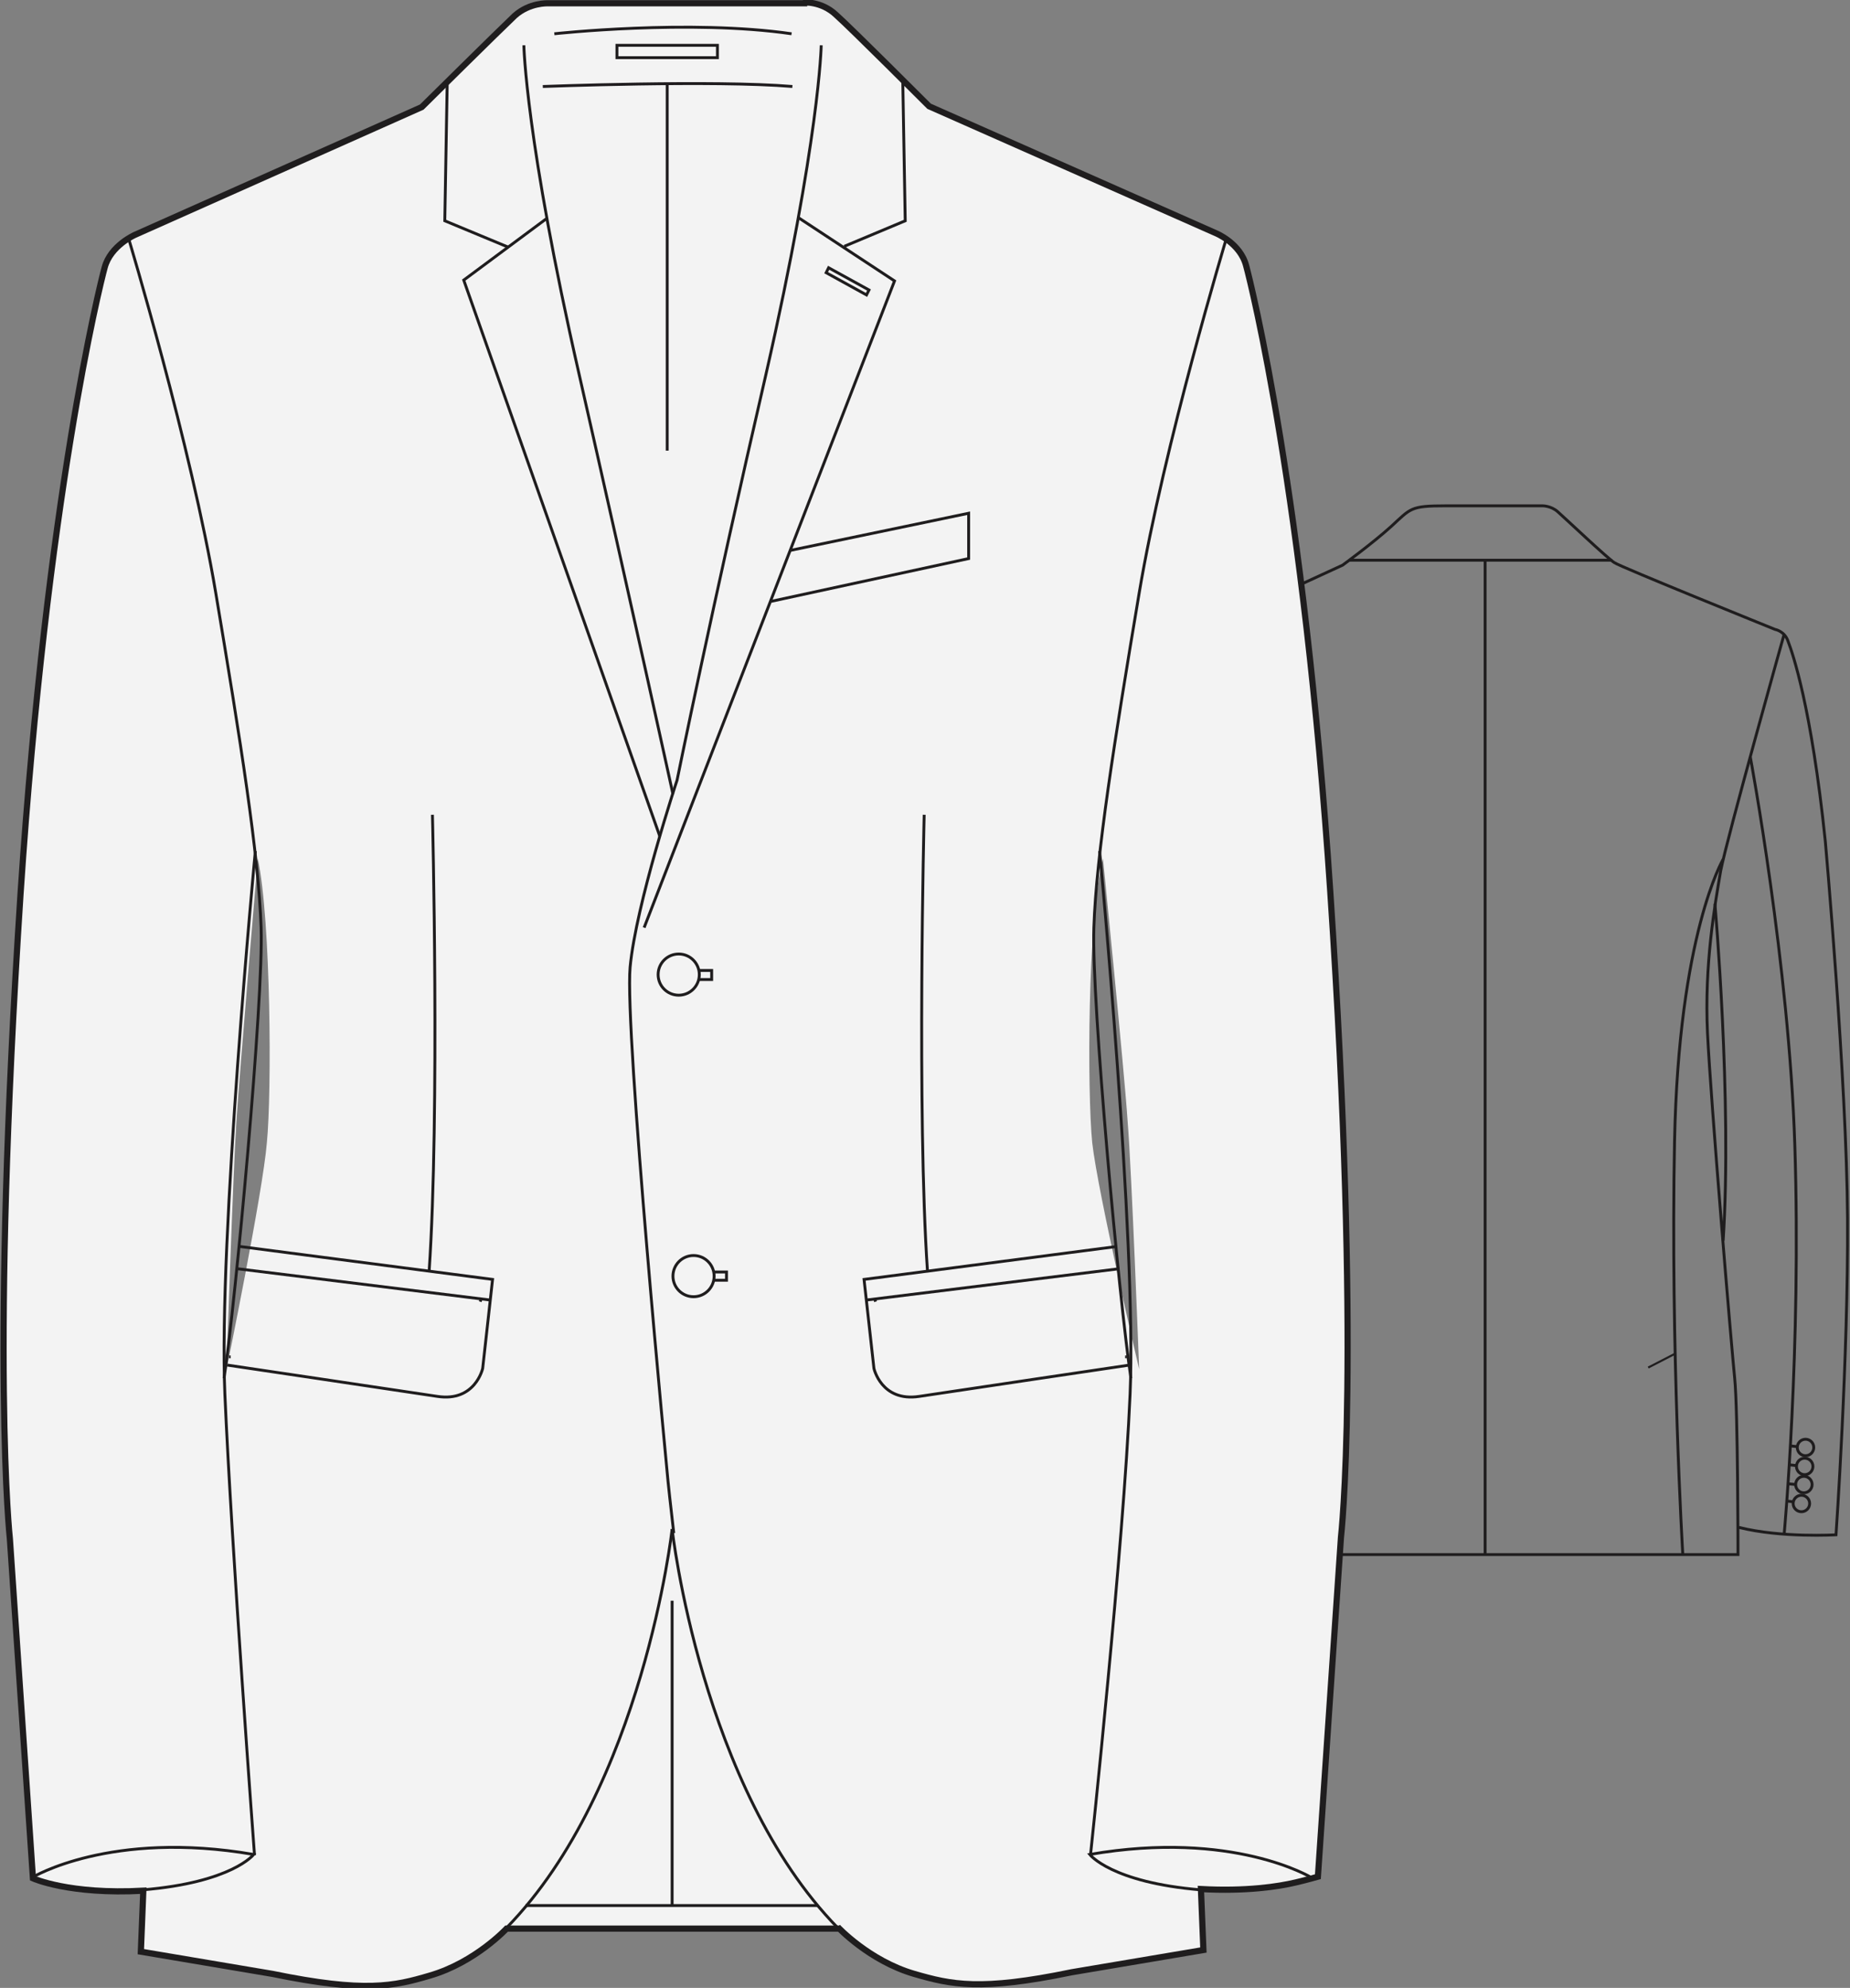<?xml version="1.0" encoding="utf-8"?>
<!-- Generator: Adobe Illustrator 19.1.0, SVG Export Plug-In . SVG Version: 6.00 Build 0)  -->
<svg version="1.1" id="Слой_1" xmlns="http://www.w3.org/2000/svg" xmlns:xlink="http://www.w3.org/1999/xlink" x="0px" y="0px"
	 viewBox="-337 480.7 224.6 241.3" style="enable-background:new -337 480.7 224.6 241.3;" xml:space="preserve">
<rect x="-337" y="480.7" width="224.6" height="241.3" fill="#808080" stroke="none"/>
<style type="text/css">
	.st0{clip-path:url(#SVGID_2_);fill:#F3F3F3;}
	.st1{clip-path:url(#SVGID_4_);fill:none;stroke:#1F1D1E;stroke-width:0.75;stroke-miterlimit:10;}
	.st2{clip-path:url(#SVGID_6_);fill:none;stroke:#1F1D1E;stroke-width:0.75;stroke-miterlimit:10;}
	.st3{clip-path:url(#SVGID_8_);fill:none;stroke:#1F1C1E;stroke-width:0.35;stroke-miterlimit:10;}
	.st4{clip-path:url(#SVGID_10_);fill:none;stroke:#1F1C1E;stroke-width:0.35;stroke-miterlimit:10;}
	.st5{clip-path:url(#SVGID_12_);fill:none;stroke:#1F1C1E;stroke-width:0.35;stroke-miterlimit:10;}
	.st6{clip-path:url(#SVGID_14_);fill:none;stroke:#1F1D1E;stroke-width:0.35;stroke-miterlimit:10;}
	.st7{clip-path:url(#SVGID_16_);fill:none;stroke:#1F1D1E;stroke-width:0.35;stroke-miterlimit:10;}
	.st8{clip-path:url(#SVGID_18_);fill:none;stroke:#1F1D1E;stroke-width:0.35;stroke-miterlimit:10;}
	.st9{clip-path:url(#SVGID_22_);fill:none;stroke:#1F1D1E;stroke-width:0.35;stroke-miterlimit:10;}
	.st10{clip-path:url(#SVGID_24_);fill:none;stroke:#1F1D1E;stroke-width:0.35;stroke-miterlimit:10;}
	.st11{clip-path:url(#SVGID_26_);fill:none;stroke:#1F1D1E;stroke-width:0.35;stroke-miterlimit:10;}
	.st12{clip-path:url(#SVGID_28_);fill:none;stroke:#1F1D1E;stroke-width:0.35;stroke-miterlimit:10;}
	.st13{clip-path:url(#SVGID_30_);fill:none;stroke:#1F1D1E;stroke-width:0.35;stroke-miterlimit:10;}
	.st14{clip-path:url(#SVGID_32_);fill:none;stroke:#1F1D1E;stroke-width:0.35;stroke-miterlimit:10;}
	.st15{clip-path:url(#SVGID_34_);fill:none;stroke:#1F1D1E;stroke-width:0.35;stroke-miterlimit:10;}
	.st16{clip-path:url(#SVGID_36_);fill:none;stroke:#1F1D1E;stroke-width:0.35;stroke-miterlimit:10;}
	.st17{clip-path:url(#SVGID_38_);fill:none;stroke:#1F1D1E;stroke-width:0.35;stroke-miterlimit:10;}
	.st18{clip-path:url(#SVGID_40_);fill:none;stroke:#1F1D1E;stroke-width:0.35;stroke-miterlimit:10;}
	.st19{clip-path:url(#SVGID_44_);fill:none;stroke:#1F1D1E;stroke-width:0.35;stroke-miterlimit:10;}
	.st20{clip-path:url(#SVGID_46_);fill:none;stroke:#1F1D1E;stroke-width:0.35;stroke-miterlimit:10;}
	.st21{clip-path:url(#SVGID_50_);fill:none;stroke:#1F1D1E;stroke-width:0.35;stroke-miterlimit:10;}
	.st22{clip-path:url(#SVGID_52_);fill:none;stroke:#1F1D1E;stroke-width:0.35;stroke-miterlimit:10;}
	.st23{clip-path:url(#SVGID_54_);fill:none;stroke:#1F1D1E;stroke-width:0.35;stroke-miterlimit:10;}
	.st24{clip-path:url(#SVGID_56_);fill:none;stroke:#1F1D1E;stroke-width:0.35;stroke-miterlimit:10;}
	.st25{clip-path:url(#SVGID_58_);fill:none;stroke:#1F1D1E;stroke-width:0.35;stroke-miterlimit:10;}
	.st26{clip-path:url(#SVGID_60_);fill:none;stroke:#1F1D1E;stroke-width:0.35;stroke-miterlimit:10;}
	.st27{clip-path:url(#SVGID_62_);fill:none;stroke:#1F1D1E;stroke-width:0.35;stroke-miterlimit:10;}
	.st28{clip-path:url(#SVGID_64_);fill:none;stroke:#1F1D1E;stroke-width:0.35;stroke-miterlimit:10;}
	.st29{clip-path:url(#SVGID_66_);fill:none;stroke:#1F1D1E;stroke-width:0.35;stroke-miterlimit:10;}
	.st30{clip-path:url(#SVGID_68_);fill:none;stroke:#1F1D1E;stroke-width:0.35;stroke-miterlimit:10;}
	.st31{clip-path:url(#SVGID_70_);fill:none;stroke:#1F1D1E;stroke-width:0.35;stroke-miterlimit:10;}
	.st32{clip-path:url(#SVGID_72_);fill:none;stroke:#1F1D1E;stroke-width:0.35;stroke-miterlimit:10;}
	.st33{clip-path:url(#SVGID_74_);fill:none;stroke:#1F1D1E;stroke-width:0.35;stroke-miterlimit:10;}
	.st34{clip-path:url(#SVGID_76_);fill:none;stroke:#1F1D1E;stroke-width:0.35;stroke-miterlimit:10;}
	.st35{clip-path:url(#SVGID_78_);fill:none;stroke:#1F1D1E;stroke-width:0.35;stroke-miterlimit:10;}
	.st36{clip-path:url(#SVGID_80_);fill:none;stroke:#1F1D1E;stroke-width:0.35;stroke-miterlimit:10;}
	.st37{clip-path:url(#SVGID_82_);fill:none;stroke:#1F1D1E;stroke-width:0.35;stroke-miterlimit:10;}
	.st38{clip-path:url(#SVGID_84_);fill:none;stroke:#1F1D1E;stroke-width:0.35;stroke-miterlimit:10;}
	.st39{clip-path:url(#SVGID_86_);fill:none;stroke:#1F1D1E;stroke-width:0.35;stroke-miterlimit:10;}
	.st40{clip-path:url(#SVGID_88_);fill:none;stroke:#1F1D1E;stroke-width:0.35;stroke-miterlimit:10;}
	.st41{clip-path:url(#SVGID_90_);fill:none;stroke:#1F1D1E;stroke-width:0.35;stroke-miterlimit:10;}
	.st42{clip-path:url(#SVGID_92_);fill:none;stroke:#1F1D1E;stroke-width:0.35;stroke-miterlimit:10;}
	.st43{clip-path:url(#SVGID_94_);fill:none;stroke:#1F1D1E;stroke-width:0.35;stroke-miterlimit:10;}
	.st44{clip-path:url(#SVGID_96_);fill:none;stroke:#1F1D1E;stroke-width:0.35;stroke-miterlimit:10;}
	.st45{clip-path:url(#SVGID_98_);fill:none;stroke:#1F1D1E;stroke-width:0.35;stroke-miterlimit:10;}
	.st46{clip-path:url(#SVGID_100_);fill:none;stroke:#1F1D1E;stroke-width:0.35;stroke-miterlimit:10;}
	.st47{clip-path:url(#SVGID_102_);fill:none;stroke:#1F1D1E;stroke-width:0.35;stroke-miterlimit:10;}
	.st48{clip-path:url(#SVGID_106_);fill:none;stroke:#1F1D1E;stroke-width:0.35;stroke-miterlimit:10;}
	.st49{clip-path:url(#SVGID_108_);fill:none;stroke:#1F1D1E;stroke-width:0.35;stroke-miterlimit:10;}
	.st50{clip-path:url(#SVGID_118_);fill:none;stroke:#1F1D1E;stroke-width:0.35;stroke-miterlimit:10;}
	.st51{clip-path:url(#SVGID_120_);fill:none;stroke:#1F1D1E;stroke-width:0.35;stroke-miterlimit:10;}
	.st52{clip-path:url(#SVGID_122_);fill:none;stroke:#1F1D1E;stroke-width:0.35;stroke-miterlimit:10;}
	.st53{fill:none;stroke:#1F1D1E;stroke-width:0.25;stroke-miterlimit:10;}
</style>
<g>
	<defs>
		<rect id="SVGID_1_" x="-337" y="480.7" width="224.6" height="241.3"/>
	</defs>
	<clipPath id="SVGID_2_">
		<use xlink:href="#SVGID_1_"  style="overflow:visible;"/>
	</clipPath>
	<path class="st0" d="M-178.7,551.6L-178.7,551.6c-3-23.9-6.3-36.9-6.7-38.4c-0.4-1.6-1.6-2.7-2.5-3.3v-0.3c0,0,0,0.1-0.1,0.3
		c-0.7-0.5-1.2-0.7-1.2-0.7l-34.8-15.4c0,0-9.5-9.5-11.3-11.1c-1.3-1.2-2.7-1.4-3.5-1.5l0,0h-0.3c-0.1,0-0.2,0-0.2,0h-30.9
		c0,0-2.2-0.1-4,1.5c-1.4,1.3-7.4,7.2-10,9.9l-0.1-0.2v0.3c-0.7,0.7-1.2,1.2-1.2,1.2l0,0l0,0l-34.9,15.3c0,0-3,1.3-3.7,4
		c-0.6,2.2-7,27.9-10.2,75.9c-3.7,56.7-1.3,78.4-1.3,78.4l2.8,41.2c0,0,4.4,2,13.4,1.5l-0.3,7.4l16,2.7c11.2,2.3,14.7,1.5,19.1,0.2
		c5.5-1.6,9.3-5.7,9.3-5.7h40.2c0,0,3.8,4.1,9.3,5.7c4.5,1.3,8,2.1,19.1-0.2l16-2.7l-0.3-7.4l0,0l0,0l0,0c5.5,0.3,9.4-0.3,11.5-0.8
		c1.3-0.3,2.7-0.7,2.7-0.7l2.6-39.2l0,0C-171.2,620.5-178.7,551.6-178.7,551.6 M-304.6,619.4c-0.5,6.1-4.9,27.5-4.9,27.5
		s0.8-24,1.2-30.1c0.4-6.1,2.6-31.9,2.6-31.9C-304.1,592.5-304,613.3-304.6,619.4 M-204.4,619.4c-0.6-6.1-0.6-27,1.3-34.5
		c0,0,2.6,25.8,3,31.9c0.5,6.1,1.4,30.1,1.4,30.1S-203.7,625.6-204.4,619.4"/>
</g>
<g>
	<defs>
		<rect id="SVGID_3_" x="-337" y="480.7" width="224.6" height="241.3"/>
	</defs>
	<clipPath id="SVGID_4_">
		<use xlink:href="#SVGID_3_"  style="overflow:visible;"/>
	</clipPath>
	<path class="st1" d="M-239,481.1h-31.5c0,0-2.2-0.1-4,1.5c-1.8,1.7-11.3,11.1-11.3,11.1l-34.8,15.5c0,0-3,1.3-3.7,4
		c-0.6,2.2-7,27.9-10.2,75.9c-3.7,56.7-1.3,78.4-1.3,78.4l2.8,41.2c0,0,4.4,2,13.4,1.5l-0.3,7.4l16,2.7c11.2,2.3,14.7,1.5,19.1,0.2
		c5.5-1.6,9.3-5.7,9.3-5.7h40.5"/>
</g>
<g>
	<defs>
		<rect id="SVGID_5_" x="-337" y="480.7" width="224.6" height="241.3"/>
	</defs>
	<clipPath id="SVGID_6_">
		<use xlink:href="#SVGID_5_"  style="overflow:visible;"/>
	</clipPath>
	<path class="st2" d="M-235.3,714.6c0,0,3.8,4.1,9.3,5.7c4.5,1.3,8,2.1,19.1-0.2l16-2.7l-0.3-7.4c5.5,0.3,9.4-0.3,11.5-0.8
		c1.3-0.3,2.7-0.7,2.7-0.7l2.8-41.2c0,0,2.5-21.6-1.3-78.4c-3.2-48-9.6-73.7-10.2-75.9c-0.7-2.8-3.7-4-3.7-4l-34.8-15.4
		c0,0-9.5-9.5-11.3-11.1c-1.8-1.7-4-1.5-4-1.5"/>
</g>
<g>
	<defs>
		<rect id="SVGID_7_" x="-337" y="480.7" width="224.6" height="241.3"/>
	</defs>
	<clipPath id="SVGID_8_">
		<use xlink:href="#SVGID_7_"  style="overflow:visible;"/>
	</clipPath>
	<path class="st3" d="M-271.1,491.2c0,0,20.8-0.8,30.3,0"/>
</g>
<g>
	<defs>
		<rect id="SVGID_9_" x="-337" y="480.7" width="224.6" height="241.3"/>
	</defs>
	<clipPath id="SVGID_10_">
		<use xlink:href="#SVGID_9_"  style="overflow:visible;"/>
	</clipPath>
	<line class="st4" x1="-256" y1="491" x2="-256" y2="535.4"/>
</g>
<g>
	<defs>
		<rect id="SVGID_11_" x="-337" y="480.7" width="224.6" height="241.3"/>
	</defs>
	<clipPath id="SVGID_12_">
		<use xlink:href="#SVGID_11_"  style="overflow:visible;"/>
	</clipPath>
	<path class="st5" d="M-269.7,484.8c0,0,16.4-1.8,28.8,0"/>
</g>
<g>
	<defs>
		<rect id="SVGID_13_" x="-337" y="480.7" width="224.6" height="241.3"/>
	</defs>
	<clipPath id="SVGID_14_">
		<use xlink:href="#SVGID_13_"  style="overflow:visible;"/>
	</clipPath>
	<rect x="-262.1" y="486.2" class="st6" width="12.2" height="1.5"/>
</g>
<g>
	<defs>
		<rect id="SVGID_15_" x="-337" y="480.7" width="224.6" height="241.3"/>
	</defs>
	<clipPath id="SVGID_16_">
		<use xlink:href="#SVGID_15_"  style="overflow:visible;"/>
	</clipPath>
	<polyline class="st7" points="-227.4,490.4 -227.1,507.5 -234.5,510.6 	"/>
	<polyline class="st7" points="-275.3,510.7 -283,507.5 -282.7,490.4 	"/>
</g>
<g>
	<defs>
		<rect id="SVGID_17_" x="-337" y="480.7" width="224.6" height="241.3"/>
	</defs>
	<clipPath id="SVGID_18_">
		<use xlink:href="#SVGID_17_"  style="overflow:visible;"/>
	</clipPath>
	<polyline class="st8" points="-240.1,507.1 -228.4,514.8 -258.8,593.3 	"/>
</g>
<g>
	<defs>
		<rect id="SVGID_19_" x="-337" y="480.7" width="224.6" height="241.3"/>
	</defs>
	<clipPath id="SVGID_20_">
		<use xlink:href="#SVGID_19_"  style="overflow:visible;"/>
	</clipPath>
</g>
<g>
	<defs>
		<rect id="SVGID_21_" x="-337" y="480.7" width="224.6" height="241.3"/>
	</defs>
	<clipPath id="SVGID_22_">
		<use xlink:href="#SVGID_21_"  style="overflow:visible;"/>
	</clipPath>
	<polyline class="st9" points="-241,547.5 -219.4,543 -219.4,548.5 -243.4,553.7 	"/>
</g>
<g>
	<defs>
		<rect id="SVGID_23_" x="-337" y="480.7" width="224.6" height="241.3"/>
	</defs>
	<clipPath id="SVGID_24_">
		<use xlink:href="#SVGID_23_"  style="overflow:visible;"/>
	</clipPath>
	<polygon class="st10" points="-236.4,513.2 -231.5,515.9 -231.8,516.5 -236.7,513.8 	"/>
</g>
<g>
	<defs>
		<rect id="SVGID_25_" x="-337" y="480.7" width="224.6" height="241.3"/>
	</defs>
	<clipPath id="SVGID_26_">
		<use xlink:href="#SVGID_25_"  style="overflow:visible;"/>
	</clipPath>
	<path class="st11" d="M-321.4,509.6c0,0,7.6,25.2,10.6,43.1s5.2,31.7,5.5,40.6c0.3,8.9-3.1,45.4-4.5,54.7"/>
</g>
<g>
	<defs>
		<rect id="SVGID_27_" x="-337" y="480.7" width="224.6" height="241.3"/>
	</defs>
	<clipPath id="SVGID_28_">
		<use xlink:href="#SVGID_27_"  style="overflow:visible;"/>
	</clipPath>
	<path class="st12" d="M-306,584c0,0-4.5,47.3-3.7,65.9c0.8,18.5,3.6,56,3.6,56"/>
</g>
<g>
	<defs>
		<rect id="SVGID_29_" x="-337" y="480.7" width="224.6" height="241.3"/>
	</defs>
	<clipPath id="SVGID_30_">
		<use xlink:href="#SVGID_29_"  style="overflow:visible;"/>
	</clipPath>
	<path class="st13" d="M-188.1,509.6c0,0-7.6,25.2-10.6,43.1s-5.2,31.7-5.5,40.6c-0.3,8.9,3.1,45.4,4.5,54.7"/>
</g>
<g>
	<defs>
		<rect id="SVGID_31_" x="-337" y="480.7" width="224.6" height="241.3"/>
	</defs>
	<clipPath id="SVGID_32_">
		<use xlink:href="#SVGID_31_"  style="overflow:visible;"/>
	</clipPath>
	<path class="st14" d="M-203.5,584c0,0,4.5,47.3,3.7,65.9c-0.8,18.5-4.8,55.9-4.8,55.9"/>
</g>
<g>
	<defs>
		<rect id="SVGID_33_" x="-337" y="480.7" width="224.6" height="241.3"/>
	</defs>
	<clipPath id="SVGID_34_">
		<use xlink:href="#SVGID_33_"  style="overflow:visible;"/>
	</clipPath>
	<path class="st15" d="M-307.9,632l30.7,4l-1.2,10.8c0,0-0.9,4.1-5.5,3.4s-25.5-3.8-25.5-3.8"/>
</g>
<g>
	<defs>
		<rect id="SVGID_35_" x="-337" y="480.7" width="224.6" height="241.3"/>
	</defs>
	<clipPath id="SVGID_36_">
		<use xlink:href="#SVGID_35_"  style="overflow:visible;"/>
	</clipPath>
	<line class="st16" x1="-308.2" y1="634.7" x2="-277.5" y2="638.5"/>
</g>
<g>
	<defs>
		<rect id="SVGID_37_" x="-337" y="480.7" width="224.6" height="241.3"/>
	</defs>
	<clipPath id="SVGID_38_">
		<use xlink:href="#SVGID_37_"  style="overflow:visible;"/>
	</clipPath>
	<path class="st17" d="M-284.5,579.6c0,0,0.9,36.2-0.4,55.4"/>
</g>
<g>
	<defs>
		<rect id="SVGID_39_" x="-337" y="480.7" width="224.6" height="241.3"/>
	</defs>
	<clipPath id="SVGID_40_">
		<use xlink:href="#SVGID_39_"  style="overflow:visible;"/>
	</clipPath>
	<line class="st18" x1="-278.6" y1="638.4" x2="-278.7" y2="638.7"/>
</g>
<g>
	<defs>
		<rect id="SVGID_41_" x="-337" y="480.7" width="224.6" height="241.3"/>
	</defs>
	<clipPath id="SVGID_42_">
		<use xlink:href="#SVGID_41_"  style="overflow:visible;"/>
	</clipPath>
</g>
<g>
	<defs>
		<rect id="SVGID_43_" x="-337" y="480.7" width="224.6" height="241.3"/>
	</defs>
	<clipPath id="SVGID_44_">
		<use xlink:href="#SVGID_43_"  style="overflow:visible;"/>
	</clipPath>
	<path class="st19" d="M-309,645.4c-0.2,0-0.2,0-0.2,0"/>
</g>
<g>
	<defs>
		<rect id="SVGID_45_" x="-337" y="480.7" width="224.6" height="241.3"/>
	</defs>
	<clipPath id="SVGID_46_">
		<use xlink:href="#SVGID_45_"  style="overflow:visible;"/>
	</clipPath>
	<line class="st20" x1="-230.8" y1="638.4" x2="-230.7" y2="638.7"/>
</g>
<g>
	<defs>
		<rect id="SVGID_47_" x="-337" y="480.7" width="224.6" height="241.3"/>
	</defs>
	<clipPath id="SVGID_48_">
		<use xlink:href="#SVGID_47_"  style="overflow:visible;"/>
	</clipPath>
</g>
<g>
	<defs>
		<rect id="SVGID_49_" x="-337" y="480.7" width="224.6" height="241.3"/>
	</defs>
	<clipPath id="SVGID_50_">
		<use xlink:href="#SVGID_49_"  style="overflow:visible;"/>
	</clipPath>
	<path class="st21" d="M-200.4,645.4c0.2,0,0.2,0,0.2,0"/>
</g>
<g>
	<defs>
		<rect id="SVGID_51_" x="-337" y="480.7" width="224.6" height="241.3"/>
	</defs>
	<clipPath id="SVGID_52_">
		<use xlink:href="#SVGID_51_"  style="overflow:visible;"/>
	</clipPath>
	<path class="st22" d="M-201.4,632l-30.7,4l1.2,10.8c0,0,0.9,4.1,5.5,3.4s25.5-3.8,25.5-3.8"/>
</g>
<g>
	<defs>
		<rect id="SVGID_53_" x="-337" y="480.7" width="224.6" height="241.3"/>
	</defs>
	<clipPath id="SVGID_54_">
		<use xlink:href="#SVGID_53_"  style="overflow:visible;"/>
	</clipPath>
	<line class="st23" x1="-201.1" y1="634.7" x2="-231.8" y2="638.5"/>
</g>
<g>
	<defs>
		<rect id="SVGID_55_" x="-337" y="480.7" width="224.6" height="241.3"/>
	</defs>
	<clipPath id="SVGID_56_">
		<use xlink:href="#SVGID_55_"  style="overflow:visible;"/>
	</clipPath>
	<path class="st24" d="M-224.8,579.6c0,0-0.9,36.2,0.4,55.4"/>
</g>
<g>
	<defs>
		<rect id="SVGID_57_" x="-337" y="480.7" width="224.6" height="241.3"/>
	</defs>
	<clipPath id="SVGID_58_">
		<use xlink:href="#SVGID_57_"  style="overflow:visible;"/>
	</clipPath>
	<path class="st25" d="M-255.4,666.3c0,0-3.5,31.4-20.1,48.4"/>
</g>
<g>
	<defs>
		<rect id="SVGID_59_" x="-337" y="480.7" width="224.6" height="241.3"/>
	</defs>
	<clipPath id="SVGID_60_">
		<use xlink:href="#SVGID_59_"  style="overflow:visible;"/>
	</clipPath>
	<line class="st26" x1="-273.2" y1="712" x2="-237.7" y2="712"/>
</g>
<g>
	<defs>
		<rect id="SVGID_61_" x="-337" y="480.7" width="224.6" height="241.3"/>
	</defs>
	<clipPath id="SVGID_62_">
		<use xlink:href="#SVGID_61_"  style="overflow:visible;"/>
	</clipPath>
	<line class="st27" x1="-255.4" y1="675" x2="-255.4" y2="712"/>
</g>
<g>
	<defs>
		<rect id="SVGID_63_" x="-337" y="480.7" width="224.6" height="241.3"/>
	</defs>
	<clipPath id="SVGID_64_">
		<use xlink:href="#SVGID_63_"  style="overflow:visible;"/>
	</clipPath>
	<path class="st28" d="M-319.7,710.1c10.9-0.9,13.5-4.3,13.5-4.3c-17.4-3-26.9,2.8-26.9,2.8"/>
</g>
<g>
	<defs>
		<rect id="SVGID_65_" x="-337" y="480.7" width="224.6" height="241.3"/>
	</defs>
	<clipPath id="SVGID_66_">
		<use xlink:href="#SVGID_65_"  style="overflow:visible;"/>
	</clipPath>
	<circle class="st29" cx="-254.6" cy="599" r="2.5"/>
</g>
<g>
	<defs>
		<rect id="SVGID_67_" x="-337" y="480.7" width="224.6" height="241.3"/>
	</defs>
	<clipPath id="SVGID_68_">
		<use xlink:href="#SVGID_67_"  style="overflow:visible;"/>
	</clipPath>
	<polyline class="st30" points="-252.2,599.6 -250.6,599.6 -250.6,598.5 -252.2,598.5 	"/>
</g>
<g>
	<defs>
		<rect id="SVGID_69_" x="-337" y="480.7" width="224.6" height="241.3"/>
	</defs>
	<clipPath id="SVGID_70_">
		<use xlink:href="#SVGID_69_"  style="overflow:visible;"/>
	</clipPath>
	<circle class="st31" cx="-252.8" cy="635.6" r="2.5"/>
</g>
<g>
	<defs>
		<rect id="SVGID_71_" x="-337" y="480.7" width="224.6" height="241.3"/>
	</defs>
	<clipPath id="SVGID_72_">
		<use xlink:href="#SVGID_71_"  style="overflow:visible;"/>
	</clipPath>
	<polyline class="st32" points="-250.4,636.1 -248.8,636.1 -248.8,635.1 -250.4,635.1 	"/>
</g>
<g>
	<defs>
		<rect id="SVGID_73_" x="-337" y="480.7" width="224.6" height="241.3"/>
	</defs>
	<clipPath id="SVGID_74_">
		<use xlink:href="#SVGID_73_"  style="overflow:visible;"/>
	</clipPath>
	<path class="st33" d="M-179,551.6l5-2.3c0,0,3.7-2.7,5.9-4.7c2.4-2.2,2.3-2.5,6.6-2.5h9h2.8c0,0,1,0,1.8,0.7
		c0.8,0.7,6.2,5.8,6.9,6.2c0.7,0.5,19.5,8.1,19.5,8.1s1.2,0.2,1.6,1.5c0.5,1.3,2.8,7.8,4.5,24.2c0,0,2.6,29,2.7,45.8
		c0.1,16.8-1.4,38.4-1.4,38.4s-6.6,0.4-11.8-0.9"/>
</g>
<g>
	<defs>
		<rect id="SVGID_75_" x="-337" y="480.7" width="224.6" height="241.3"/>
	</defs>
	<clipPath id="SVGID_76_">
		<use xlink:href="#SVGID_75_"  style="overflow:visible;"/>
	</clipPath>
	<line class="st34" x1="-173.2" y1="548.7" x2="-141.3" y2="548.7"/>
</g>
<g>
	<defs>
		<rect id="SVGID_77_" x="-337" y="480.7" width="224.6" height="241.3"/>
	</defs>
	<clipPath id="SVGID_78_">
		<use xlink:href="#SVGID_77_"  style="overflow:visible;"/>
	</clipPath>
	<line class="st35" x1="-156.7" y1="548.7" x2="-156.7" y2="669.3"/>
</g>
<g>
	<defs>
		<rect id="SVGID_79_" x="-337" y="480.7" width="224.6" height="241.3"/>
	</defs>
	<clipPath id="SVGID_80_">
		<use xlink:href="#SVGID_79_"  style="overflow:visible;"/>
	</clipPath>
	<path class="st36" d="M-120.4,557.7c0,0-6.9,24.6-7.7,28.7c-0.7,4.1-2,11.4-1.6,19.7c0.4,8.3,2.9,38,3.3,41.9
		c0.4,3.9,0.4,21.4,0.4,21.4h-48.4"/>
</g>
<g>
	<defs>
		<rect id="SVGID_81_" x="-337" y="480.7" width="224.6" height="241.3"/>
	</defs>
	<clipPath id="SVGID_82_">
		<use xlink:href="#SVGID_81_"  style="overflow:visible;"/>
	</clipPath>
	<path class="st37" d="M-127.8,585c0,0-5.4,9.1-5.9,34.2c-0.5,25.1,1,50.2,1,50.2"/>
</g>
<g>
	<defs>
		<rect id="SVGID_83_" x="-337" y="480.7" width="224.6" height="241.3"/>
	</defs>
	<clipPath id="SVGID_84_">
		<use xlink:href="#SVGID_83_"  style="overflow:visible;"/>
	</clipPath>
	<path class="st38" d="M-128.8,590.4c0,0,2.1,23.9,1,40.9"/>
</g>
<g>
	<defs>
		<rect id="SVGID_85_" x="-337" y="480.7" width="224.6" height="241.3"/>
	</defs>
	<clipPath id="SVGID_86_">
		<use xlink:href="#SVGID_85_"  style="overflow:visible;"/>
	</clipPath>
	<path class="st39" d="M-124.5,572.6c0,0,4.7,25.2,5.4,47.1c0.8,24.7-1.3,47.3-1.3,47.3"/>
</g>
<g>
	<defs>
		<rect id="SVGID_87_" x="-337" y="480.7" width="224.6" height="241.3"/>
	</defs>
	<clipPath id="SVGID_88_">
		<use xlink:href="#SVGID_87_"  style="overflow:visible;"/>
	</clipPath>
	<circle class="st40" cx="-117.8" cy="656.4" r="1"/>
</g>
<g>
	<defs>
		<rect id="SVGID_89_" x="-337" y="480.7" width="224.6" height="241.3"/>
	</defs>
	<clipPath id="SVGID_90_">
		<use xlink:href="#SVGID_89_"  style="overflow:visible;"/>
	</clipPath>
	<circle class="st41" cx="-117.9" cy="658.7" r="1"/>
</g>
<g>
	<defs>
		<rect id="SVGID_91_" x="-337" y="480.7" width="224.6" height="241.3"/>
	</defs>
	<clipPath id="SVGID_92_">
		<use xlink:href="#SVGID_91_"  style="overflow:visible;"/>
	</clipPath>
	<circle class="st42" cx="-118" cy="660.9" r="1"/>
</g>
<g>
	<defs>
		<rect id="SVGID_93_" x="-337" y="480.7" width="224.6" height="241.3"/>
	</defs>
	<clipPath id="SVGID_94_">
		<use xlink:href="#SVGID_93_"  style="overflow:visible;"/>
	</clipPath>
	<circle class="st43" cx="-118.3" cy="663.2" r="1"/>
</g>
<g>
	<defs>
		<rect id="SVGID_95_" x="-337" y="480.7" width="224.6" height="241.3"/>
	</defs>
	<clipPath id="SVGID_96_">
		<use xlink:href="#SVGID_95_"  style="overflow:visible;"/>
	</clipPath>
	<line class="st44" x1="-118.9" y1="660.9" x2="-120" y2="660.8"/>
</g>
<g>
	<defs>
		<rect id="SVGID_97_" x="-337" y="480.7" width="224.6" height="241.3"/>
	</defs>
	<clipPath id="SVGID_98_">
		<use xlink:href="#SVGID_97_"  style="overflow:visible;"/>
	</clipPath>
	<line class="st45" x1="-118.9" y1="658.6" x2="-119.8" y2="658.5"/>
</g>
<g>
	<defs>
		<rect id="SVGID_99_" x="-337" y="480.7" width="224.6" height="241.3"/>
	</defs>
	<clipPath id="SVGID_100_">
		<use xlink:href="#SVGID_99_"  style="overflow:visible;"/>
	</clipPath>
	<line class="st46" x1="-118.8" y1="656.3" x2="-119.7" y2="656.2"/>
</g>
<g>
	<defs>
		<rect id="SVGID_101_" x="-337" y="480.7" width="224.6" height="241.3"/>
	</defs>
	<clipPath id="SVGID_102_">
		<use xlink:href="#SVGID_101_"  style="overflow:visible;"/>
	</clipPath>
	<line class="st47" x1="-119.2" y1="663" x2="-120.1" y2="662.9"/>
</g>
<g>
	<defs>
		<rect id="SVGID_103_" x="-337" y="480.7" width="224.6" height="241.3"/>
	</defs>
	<clipPath id="SVGID_104_">
		<use xlink:href="#SVGID_103_"  style="overflow:visible;"/>
	</clipPath>
</g>
<g>
	<defs>
		<rect id="SVGID_105_" x="-337" y="480.7" width="224.6" height="241.3"/>
	</defs>
	<clipPath id="SVGID_106_">
		<use xlink:href="#SVGID_105_"  style="overflow:visible;"/>
	</clipPath>
	<path class="st48" d="M-255.4,666.3c0,0,3.5,31.4,20.1,48.4"/>
</g>
<g>
	<defs>
		<rect id="SVGID_107_" x="-337" y="480.7" width="224.6" height="241.3"/>
	</defs>
	<clipPath id="SVGID_108_">
		<use xlink:href="#SVGID_107_"  style="overflow:visible;"/>
	</clipPath>
	<path class="st49" d="M-177.8,708.6c0,0-9.5-5.8-26.9-2.8c0,0,2.6,3.4,13.5,4.3"/>
</g>
<g>
	<defs>
		<rect id="SVGID_109_" x="-337" y="480.7" width="224.6" height="241.3"/>
	</defs>
	<clipPath id="SVGID_110_">
		<use xlink:href="#SVGID_109_"  style="overflow:visible;"/>
	</clipPath>
</g>
<g>
	<defs>
		<rect id="SVGID_111_" x="-337" y="480.7" width="224.6" height="241.3"/>
	</defs>
	<clipPath id="SVGID_112_">
		<use xlink:href="#SVGID_111_"  style="overflow:visible;"/>
	</clipPath>
</g>
<g>
	<defs>
		<rect id="SVGID_113_" x="-337" y="480.7" width="224.6" height="241.3"/>
	</defs>
	<clipPath id="SVGID_114_">
		<use xlink:href="#SVGID_113_"  style="overflow:visible;"/>
	</clipPath>
</g>
<g>
	<defs>
		<rect id="SVGID_115_" x="-337" y="480.7" width="224.6" height="241.3"/>
	</defs>
	<clipPath id="SVGID_116_">
		<use xlink:href="#SVGID_115_"  style="overflow:visible;"/>
	</clipPath>
</g>
<g>
	<defs>
		<rect id="SVGID_117_" x="-337" y="480.7" width="224.6" height="241.3"/>
	</defs>
	<clipPath id="SVGID_118_">
		<use xlink:href="#SVGID_117_"  style="overflow:visible;"/>
	</clipPath>
	<path class="st50" d="M-273.4,486.2c0,0,0.2,11.4,6.7,39.9c6.5,28.6,11.4,51,11.4,51"/>
</g>
<g>
	<defs>
		<rect id="SVGID_119_" x="-337" y="480.7" width="224.6" height="241.3"/>
	</defs>
	<clipPath id="SVGID_120_">
		<use xlink:href="#SVGID_119_"  style="overflow:visible;"/>
	</clipPath>
	<path class="st51" d="M-237.3,486.2c0,0-0.2,11.4-6.7,39.9c-6.6,28.6-10.8,49.3-10.8,49.3s-5,15.1-5.7,22.7
		c-0.7,7.6,4.6,62.4,4.6,62.4s0.3,2.9,0.7,6.3"/>
</g>
<g>
	<defs>
		<rect id="SVGID_121_" x="-337" y="480.7" width="224.6" height="241.3"/>
	</defs>
	<clipPath id="SVGID_122_">
		<use xlink:href="#SVGID_121_"  style="overflow:visible;"/>
	</clipPath>
	<polyline class="st52" points="-270.6,507.2 -280.7,514.7 -256.9,582.2 	"/>
</g>
<g>
	<defs>
		<rect id="SVGID_123_" x="-337" y="480.7" width="224.6" height="241.3"/>
	</defs>
	<clipPath id="SVGID_124_">
		<use xlink:href="#SVGID_123_"  style="overflow:visible;"/>
	</clipPath>
</g>
<line class="st53" x1="-133.6" y1="645" x2="-136.9" y2="646.7"/>
</svg>

